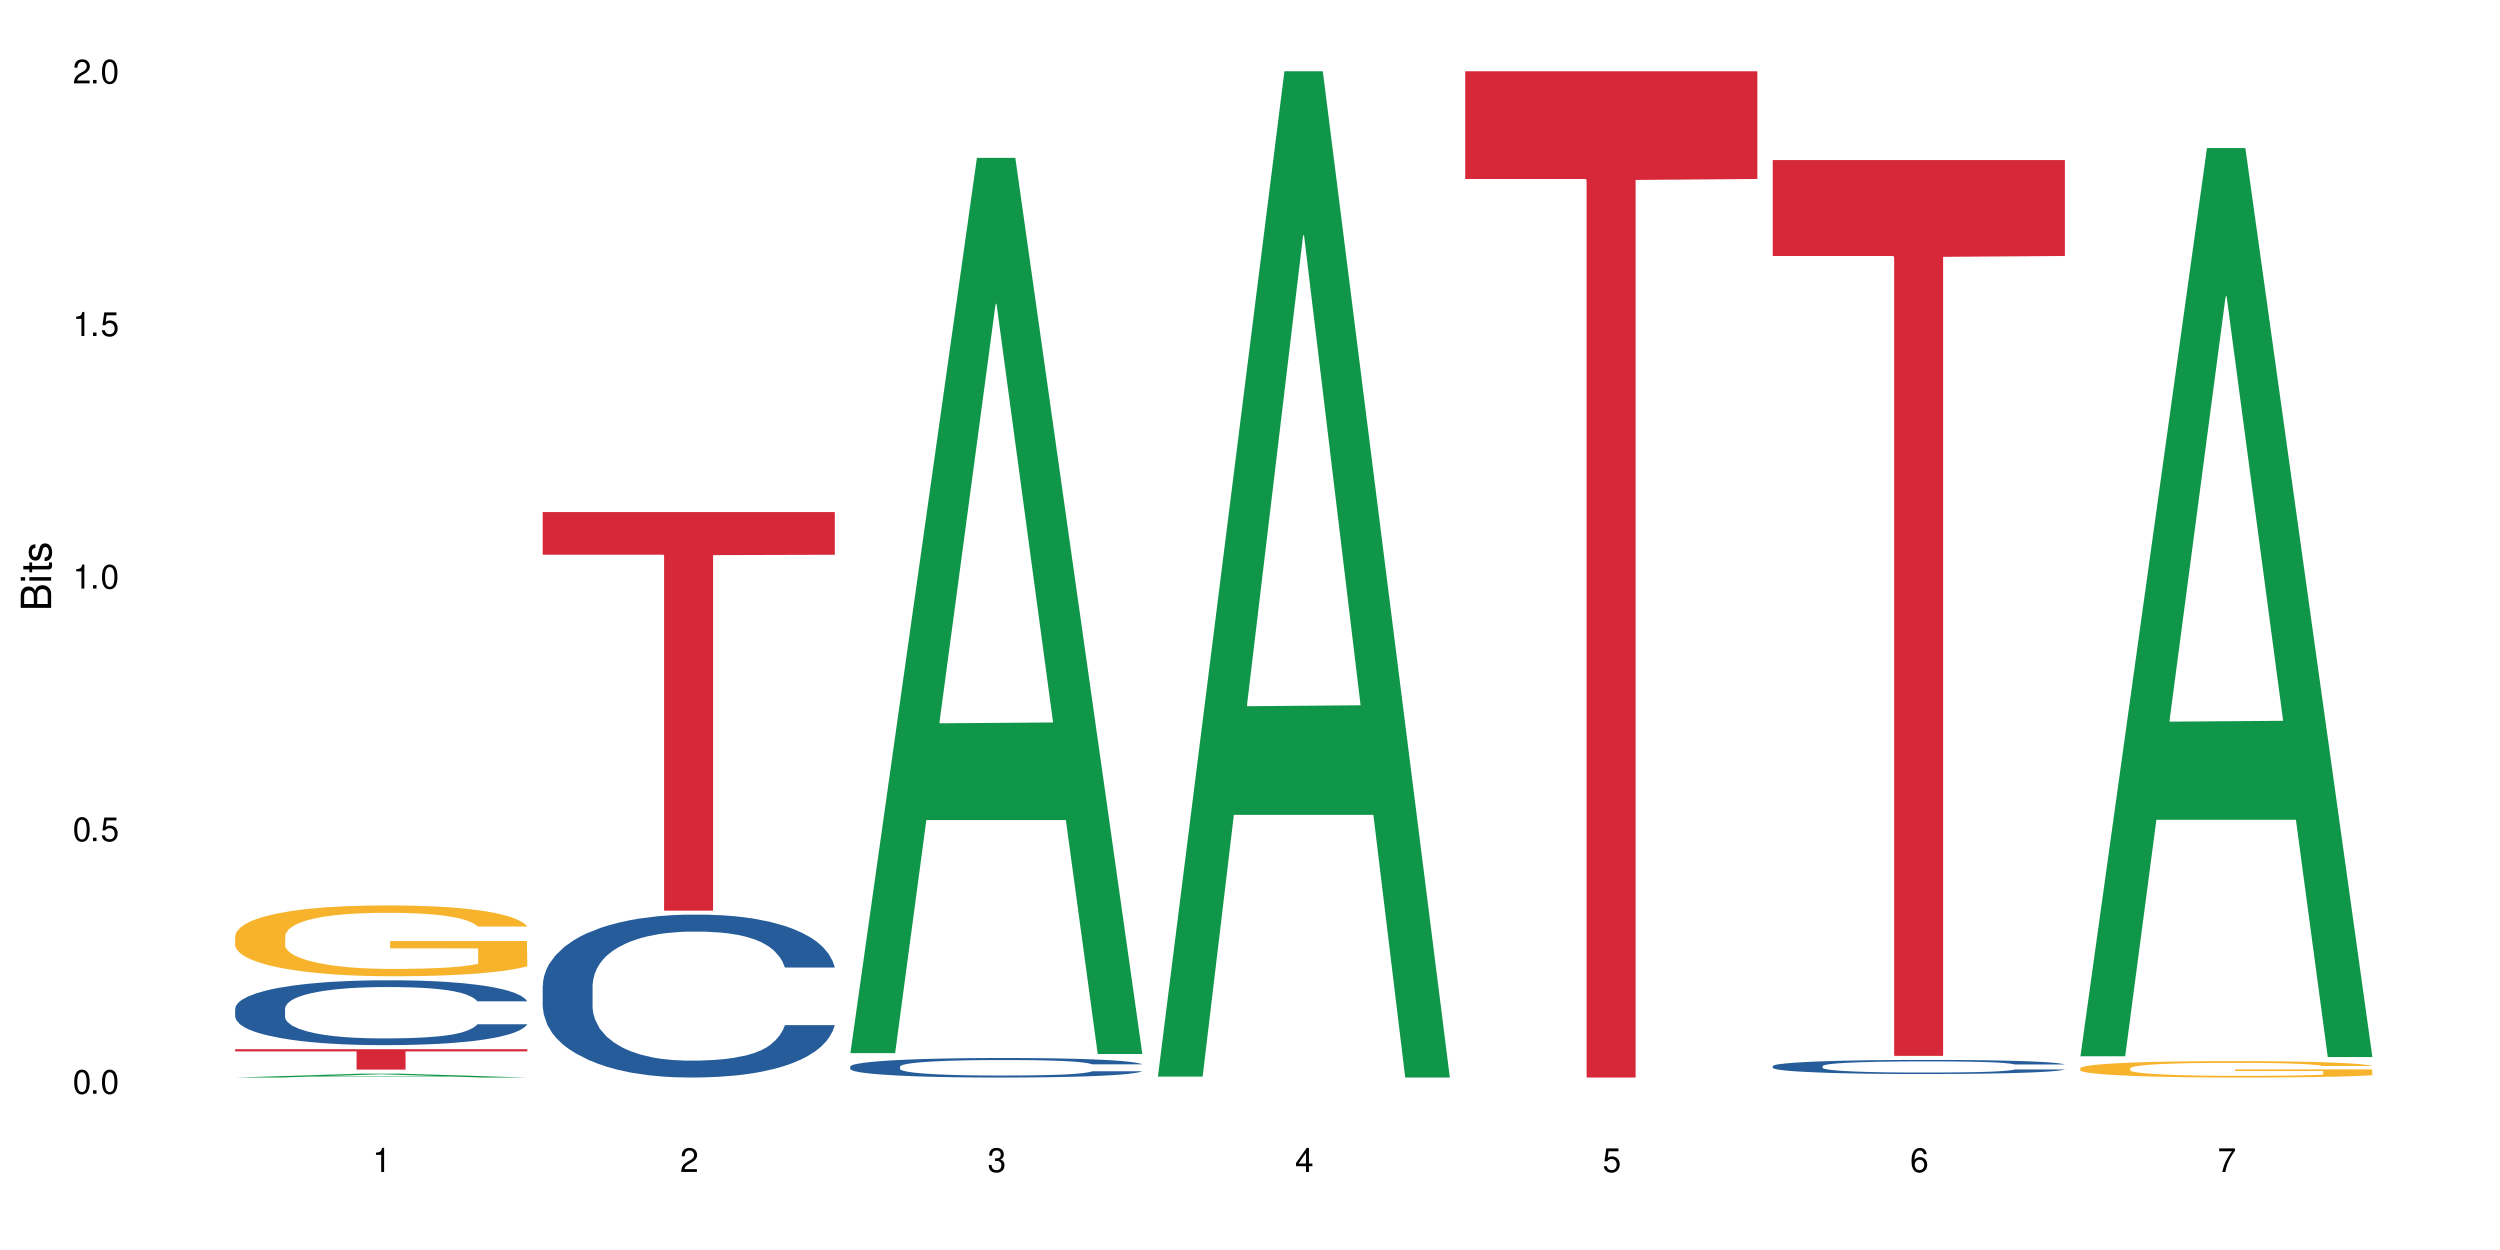 <?xml version="1.0" encoding="UTF-8"?>
<svg xmlns="http://www.w3.org/2000/svg" xmlns:xlink="http://www.w3.org/1999/xlink" width="720" height="360" viewBox="0 0 720 360">
<defs>
<g>
<g id="glyph-0-0">
</g>
<g id="glyph-0-1">
<path d="M 2.641 -6.938 C 2 -6.938 1.422 -6.656 1.078 -6.172 C 0.641 -5.562 0.406 -4.641 0.406 -3.359 C 0.406 -1.016 1.188 0.219 2.641 0.219 C 4.078 0.219 4.859 -1.016 4.859 -3.297 C 4.859 -4.641 4.656 -5.547 4.203 -6.172 C 3.844 -6.656 3.281 -6.938 2.641 -6.938 Z M 2.641 -6.188 C 3.547 -6.188 4 -5.25 4 -3.375 C 4 -1.406 3.562 -0.484 2.625 -0.484 C 1.734 -0.484 1.281 -1.438 1.281 -3.344 C 1.281 -5.25 1.734 -6.188 2.641 -6.188 Z M 2.641 -6.188 "/>
</g>
<g id="glyph-0-2">
<path d="M 1.828 -1 L 0.828 -1 L 0.828 0 L 1.828 0 Z M 1.828 -1 "/>
</g>
<g id="glyph-0-3">
<path d="M 4.562 -6.797 L 1.062 -6.797 L 0.547 -3.094 L 1.328 -3.094 C 1.719 -3.562 2.047 -3.734 2.578 -3.734 C 3.484 -3.734 4.062 -3.109 4.062 -2.094 C 4.062 -1.125 3.484 -0.531 2.578 -0.531 C 1.828 -0.531 1.375 -0.906 1.188 -1.672 L 0.328 -1.672 C 0.453 -1.109 0.547 -0.844 0.75 -0.594 C 1.125 -0.078 1.828 0.219 2.594 0.219 C 3.969 0.219 4.922 -0.781 4.922 -2.219 C 4.922 -3.562 4.031 -4.484 2.719 -4.484 C 2.25 -4.484 1.859 -4.359 1.469 -4.062 L 1.734 -5.969 L 4.562 -5.969 Z M 4.562 -6.797 "/>
</g>
<g id="glyph-0-4">
<path d="M 2.484 -4.938 L 2.484 0 L 3.328 0 L 3.328 -6.938 L 2.766 -6.938 C 2.469 -5.875 2.281 -5.734 0.984 -5.562 L 0.984 -4.938 Z M 2.484 -4.938 "/>
</g>
<g id="glyph-0-5">
<path d="M 4.859 -0.828 L 1.281 -0.828 C 1.359 -1.406 1.672 -1.781 2.5 -2.281 L 3.469 -2.828 C 4.406 -3.344 4.906 -4.062 4.906 -4.906 C 4.906 -5.484 4.672 -6.031 4.266 -6.406 C 3.859 -6.766 3.375 -6.938 2.719 -6.938 C 1.859 -6.938 1.219 -6.625 0.844 -6.031 C 0.609 -5.672 0.5 -5.234 0.484 -4.531 L 1.328 -4.531 C 1.359 -5.016 1.406 -5.281 1.531 -5.516 C 1.75 -5.938 2.188 -6.203 2.703 -6.203 C 3.469 -6.203 4.031 -5.641 4.031 -4.891 C 4.031 -4.344 3.719 -3.859 3.125 -3.516 L 2.234 -3 C 0.812 -2.172 0.406 -1.531 0.328 -0.016 L 4.859 -0.016 Z M 4.859 -0.828 "/>
</g>
<g id="glyph-0-6">
<path d="M 2.125 -3.188 L 2.578 -3.188 C 3.5 -3.188 3.984 -2.766 3.984 -1.922 C 3.984 -1.062 3.469 -0.531 2.594 -0.531 C 1.656 -0.531 1.203 -1 1.156 -2.016 L 0.312 -2.016 C 0.344 -1.453 0.438 -1.094 0.609 -0.781 C 0.953 -0.109 1.625 0.219 2.547 0.219 C 3.953 0.219 4.859 -0.625 4.859 -1.938 C 4.859 -2.828 4.516 -3.297 3.703 -3.594 C 4.344 -3.844 4.656 -4.328 4.656 -5.031 C 4.656 -6.219 3.875 -6.938 2.578 -6.938 C 1.203 -6.938 0.484 -6.172 0.453 -4.703 L 1.297 -4.703 C 1.312 -5.125 1.344 -5.359 1.453 -5.578 C 1.641 -5.969 2.062 -6.203 2.594 -6.203 C 3.344 -6.203 3.797 -5.75 3.797 -5 C 3.797 -4.516 3.609 -4.219 3.25 -4.047 C 3.016 -3.953 2.703 -3.922 2.125 -3.906 Z M 2.125 -3.188 "/>
</g>
<g id="glyph-0-7">
<path d="M 3.141 -1.672 L 3.141 0 L 3.984 0 L 3.984 -1.672 L 4.984 -1.672 L 4.984 -2.438 L 3.984 -2.438 L 3.984 -6.938 L 3.359 -6.938 L 0.266 -2.578 L 0.266 -1.672 Z M 3.141 -2.438 L 1 -2.438 L 3.141 -5.5 Z M 3.141 -2.438 "/>
</g>
<g id="glyph-0-8">
<path d="M 4.781 -5.125 C 4.609 -6.266 3.891 -6.938 2.844 -6.938 C 2.094 -6.938 1.422 -6.578 1.031 -5.953 C 0.594 -5.266 0.406 -4.422 0.406 -3.172 C 0.406 -2 0.578 -1.25 0.984 -0.641 C 1.359 -0.078 1.953 0.219 2.703 0.219 C 3.984 0.219 4.922 -0.75 4.922 -2.094 C 4.922 -3.375 4.062 -4.281 2.844 -4.281 C 2.172 -4.281 1.641 -4.031 1.281 -3.516 C 1.281 -5.234 1.828 -6.188 2.797 -6.188 C 3.391 -6.188 3.797 -5.797 3.938 -5.125 Z M 2.734 -3.531 C 3.547 -3.531 4.062 -2.953 4.062 -2.031 C 4.062 -1.156 3.484 -0.531 2.703 -0.531 C 1.922 -0.531 1.328 -1.188 1.328 -2.078 C 1.328 -2.938 1.906 -3.531 2.734 -3.531 Z M 2.734 -3.531 "/>
</g>
<g id="glyph-0-9">
<path d="M 4.984 -6.797 L 0.438 -6.797 L 0.438 -5.969 L 4.109 -5.969 C 2.5 -3.656 1.828 -2.234 1.328 0 L 2.219 0 C 2.594 -2.172 3.453 -4.047 4.984 -6.094 Z M 4.984 -6.797 "/>
</g>
<g id="glyph-1-0">
</g>
<g id="glyph-1-1">
<path d="M 0 -0.953 L 0 -4.891 C 0 -5.719 -0.234 -6.344 -0.734 -6.797 C -1.188 -7.234 -1.812 -7.469 -2.5 -7.469 C -3.547 -7.469 -4.188 -7 -4.625 -5.875 C -4.984 -6.688 -5.625 -7.094 -6.531 -7.094 C -7.172 -7.094 -7.734 -6.859 -8.141 -6.391 C -8.562 -5.922 -8.75 -5.344 -8.75 -4.5 L -8.75 -0.953 Z M -4.984 -2.062 L -7.766 -2.062 L -7.766 -4.219 C -7.766 -4.844 -7.688 -5.203 -7.453 -5.5 C -7.219 -5.812 -6.859 -5.969 -6.375 -5.969 C -5.891 -5.969 -5.531 -5.812 -5.297 -5.5 C -5.062 -5.203 -4.984 -4.844 -4.984 -4.219 Z M -0.984 -2.062 L -4 -2.062 L -4 -4.781 C -4 -5.766 -3.438 -6.359 -2.484 -6.359 C -1.547 -6.359 -0.984 -5.766 -0.984 -4.781 Z M -0.984 -2.062 "/>
</g>
<g id="glyph-1-2">
<path d="M -6.281 -1.797 L -6.281 -0.797 L 0 -0.797 L 0 -1.797 Z M -8.75 -1.797 L -8.75 -0.797 L -7.484 -0.797 L -7.484 -1.797 Z M -8.75 -1.797 "/>
</g>
<g id="glyph-1-3">
<path d="M -6.281 -3.047 L -6.281 -2.016 L -8.016 -2.016 L -8.016 -1.016 L -6.281 -1.016 L -6.281 -0.172 L -5.469 -0.172 L -5.469 -1.016 L -0.719 -1.016 C -0.078 -1.016 0.281 -1.453 0.281 -2.234 C 0.281 -2.5 0.25 -2.719 0.188 -3.047 L -0.641 -3.047 C -0.609 -2.906 -0.594 -2.766 -0.594 -2.562 C -0.594 -2.141 -0.719 -2.016 -1.156 -2.016 L -5.469 -2.016 L -5.469 -3.047 Z M -6.281 -3.047 "/>
</g>
<g id="glyph-1-4">
<path d="M -4.531 -5.25 C -5.766 -5.25 -6.469 -4.422 -6.469 -2.969 C -6.469 -1.516 -5.719 -0.562 -4.547 -0.562 C -3.562 -0.562 -3.094 -1.062 -2.734 -2.562 L -2.516 -3.484 C -2.344 -4.188 -2.094 -4.469 -1.641 -4.469 C -1.047 -4.469 -0.641 -3.875 -0.641 -3 C -0.641 -2.453 -0.797 -2 -1.062 -1.75 C -1.25 -1.594 -1.422 -1.531 -1.875 -1.469 L -1.875 -0.406 C -0.422 -0.453 0.281 -1.266 0.281 -2.922 C 0.281 -4.5 -0.5 -5.516 -1.719 -5.516 C -2.656 -5.516 -3.172 -4.984 -3.469 -3.734 L -3.703 -2.766 C -3.891 -1.953 -4.156 -1.609 -4.594 -1.609 C -5.188 -1.609 -5.547 -2.125 -5.547 -2.938 C -5.547 -3.75 -5.203 -4.172 -4.531 -4.203 Z M -4.531 -5.25 "/>
</g>
</g>
</defs>
<rect x="-72" y="-36" width="864" height="432" fill="rgb(100%, 100%, 100%)" fill-opacity="1"/>
<path fill-rule="nonzero" fill="rgb(6.275%, 58.824%, 28.235%)" fill-opacity="1" d="M 67.73 310.332 L 67.82 310.332 L 104.227 309.211 L 115.281 309.211 L 151.867 310.332 L 139.012 310.332 L 129.844 310.039 L 89.664 310.039 L 80.676 310.332 L 67.73 310.332 L 93.527 309.918 L 126.156 309.918 L 109.887 309.395 L 109.707 309.395 L 109.527 309.398 L 93.438 309.918 L 93.527 309.918 Z M 67.73 310.332 "/>
<path fill-rule="nonzero" fill="rgb(14.51%, 36.078%, 60%)" fill-opacity="1" d="M 67.73 290.457 L 67.832 290.441 L 67.832 290.031 L 68.141 289.383 L 68.859 288.562 L 69.578 288 L 71.426 286.992 L 73.988 286.02 L 76.656 285.27 L 78.605 284.824 L 80.352 284.484 L 84.352 283.852 L 86.918 283.527 L 89.688 283.238 L 93.074 282.949 L 95.535 282.777 L 101.078 282.504 L 105.18 282.387 L 108.363 282.336 L 115.238 282.336 L 119.34 282.402 L 122.316 282.488 L 125.598 282.625 L 128.371 282.777 L 133.191 283.152 L 137.5 283.633 L 139.449 283.902 L 142.527 284.434 L 144.891 284.945 L 146.531 285.391 L 148.379 286.02 L 150.02 286.789 L 151.25 287.66 L 151.867 288.391 L 137.5 288.391 L 136.785 287.711 L 135.961 287.18 L 134.422 286.48 L 132.883 285.984 L 130.73 285.492 L 128.781 285.168 L 126.113 284.844 L 123.754 284.637 L 121.289 284.484 L 118.93 284.383 L 114.414 284.281 L 109.184 284.281 L 107.234 284.312 L 103.23 284.449 L 101.078 284.57 L 98 284.809 L 95.844 285.031 L 93.281 285.371 L 91.535 285.66 L 89.379 286.105 L 87.84 286.496 L 86.098 287.062 L 85.07 287.488 L 84.148 287.965 L 83.328 288.527 L 82.711 289.125 L 82.301 289.758 L 82.094 290.371 L 82.094 293.016 L 82.301 293.629 L 82.812 294.348 L 84.148 295.387 L 86.098 296.293 L 88.355 297.008 L 90.508 297.52 L 91.742 297.762 L 93.383 298.031 L 95.945 298.375 L 99.641 298.715 L 101.797 298.852 L 105.078 298.988 L 108.465 299.059 L 112.98 299.059 L 116.98 298.988 L 119.648 298.902 L 122.418 298.766 L 126.215 298.477 L 128.574 298.203 L 130.629 297.879 L 132.168 297.555 L 133.191 297.281 L 134.73 296.754 L 135.961 296.172 L 136.887 295.574 L 137.5 294.996 L 151.867 294.996 L 151.25 295.68 L 150.328 296.344 L 149.402 296.84 L 147.969 297.438 L 146.324 297.965 L 143.965 298.562 L 142.016 298.953 L 139.449 299.383 L 137.09 299.707 L 134.527 299.996 L 130.73 300.336 L 128.266 300.508 L 125.598 300.66 L 122.418 300.797 L 118.418 300.918 L 114.109 300.984 L 110.105 301.004 L 105.797 300.969 L 102.617 300.898 L 98.41 300.746 L 93.176 300.438 L 89.379 300.113 L 86.406 299.789 L 83.84 299.449 L 80.969 298.988 L 77.273 298.238 L 75.016 297.656 L 73.477 297.18 L 71.734 296.516 L 70.5 295.918 L 69.066 294.961 L 68.039 293.75 L 67.73 292.812 Z M 67.73 290.457 "/>
<path fill-rule="nonzero" fill="rgb(96.863%, 70.196%, 16.863%)" fill-opacity="1" d="M 67.73 269.5 L 67.832 269.48 L 67.832 269.109 L 68.242 268.27 L 69.27 267.113 L 70.605 266.164 L 72.039 265.418 L 72.965 265.027 L 74.504 264.469 L 75.836 264.059 L 79.223 263.219 L 83.531 262.434 L 85.891 262.098 L 88.559 261.781 L 92.355 261.43 L 94.102 261.297 L 99.438 261 L 105.488 260.812 L 112.16 260.758 L 115.238 260.777 L 119.441 260.852 L 125.188 261.055 L 128.473 261.242 L 131.039 261.43 L 133.707 261.672 L 136.988 262.043 L 140.066 262.492 L 142.527 262.938 L 144.992 263.496 L 147.043 264.094 L 148.789 264.746 L 150.328 265.531 L 151.25 266.184 L 151.867 266.836 L 137.605 266.836 L 136.785 266.184 L 135.859 265.68 L 134.32 265.062 L 132.781 264.617 L 131.242 264.262 L 128.371 263.777 L 125.906 263.48 L 122.828 263.219 L 119.855 263.051 L 116.469 262.938 L 114.414 262.902 L 108.977 262.902 L 104.055 263.031 L 101.18 263.18 L 99.129 263.328 L 96.254 263.609 L 94.512 263.832 L 93.484 263.98 L 90.406 264.559 L 88.355 265.082 L 87.227 265.438 L 85.789 265.996 L 84.762 266.5 L 83.633 267.246 L 83.02 267.805 L 82.199 269.07 L 82.094 272.426 L 82.402 273.137 L 83.02 273.898 L 83.84 274.57 L 85.07 275.281 L 86.301 275.82 L 88.457 276.547 L 90.305 277.031 L 91.742 277.348 L 94.512 277.852 L 95.641 278.02 L 98.309 278.355 L 101.078 278.617 L 104.465 278.84 L 107.027 278.953 L 111.133 279.047 L 116.363 279.047 L 122.52 278.934 L 126.422 278.785 L 129.09 278.637 L 130.832 278.504 L 132.988 278.301 L 134.527 278.113 L 135.961 277.906 L 137.707 277.59 L 137.707 273.137 L 112.363 273.117 L 112.363 271.027 L 151.762 271.012 L 151.867 278.301 L 149.711 278.805 L 147.043 279.289 L 144.48 279.66 L 141.812 279.977 L 138.016 280.332 L 134.938 280.555 L 130.215 280.816 L 125.906 280.984 L 121.395 281.098 L 117.391 281.152 L 112.672 281.172 L 108.465 281.133 L 103.949 281.02 L 100.359 280.871 L 97.074 280.688 L 93.793 280.445 L 89.688 280.051 L 87.02 279.734 L 84.25 279.344 L 81.48 278.879 L 79.016 278.375 L 77.375 277.984 L 75.734 277.535 L 73.988 276.977 L 72.348 276.344 L 71.117 275.766 L 69.988 275.113 L 69.168 274.496 L 68.348 273.656 L 67.938 272.988 L 67.73 272.41 Z M 67.73 269.5 "/>
<path fill-rule="nonzero" fill="rgb(83.922%, 15.686%, 22.353%)" fill-opacity="1" d="M 67.73 302.168 L 151.867 302.168 L 151.867 302.797 L 116.801 302.801 L 116.801 308.047 L 102.695 308.047 L 102.695 302.809 L 102.488 302.797 L 67.73 302.797 Z M 67.73 302.168 "/>
<path fill-rule="nonzero" fill="rgb(14.51%, 36.078%, 60%)" fill-opacity="1" d="M 156.293 283.836 L 156.398 283.797 L 156.398 282.766 L 156.703 281.137 L 157.422 279.078 L 158.141 277.664 L 159.988 275.137 L 162.555 272.691 L 165.223 270.805 L 167.172 269.691 L 168.914 268.832 L 172.918 267.246 L 175.48 266.434 L 178.25 265.703 L 181.637 264.973 L 184.102 264.547 L 189.641 263.859 L 193.746 263.559 L 196.926 263.43 L 203.801 263.43 L 207.902 263.602 L 210.879 263.816 L 214.164 264.16 L 216.934 264.547 L 221.754 265.488 L 226.066 266.688 L 228.016 267.375 L 231.094 268.703 L 233.453 269.992 L 235.094 271.105 L 236.941 272.691 L 238.582 274.621 L 239.812 276.809 L 240.43 278.648 L 226.066 278.648 L 225.348 276.934 L 224.527 275.605 L 222.988 273.848 L 221.449 272.605 L 219.293 271.363 L 217.344 270.547 L 214.676 269.734 L 212.316 269.219 L 209.855 268.832 L 207.492 268.574 L 202.98 268.316 L 197.746 268.316 L 195.797 268.402 L 191.797 268.746 L 189.641 269.047 L 186.562 269.648 L 184.406 270.203 L 181.844 271.062 L 180.098 271.789 L 177.945 272.906 L 176.406 273.891 L 174.66 275.305 L 173.633 276.379 L 172.711 277.578 L 171.891 278.992 L 171.273 280.492 L 170.863 282.078 L 170.66 283.625 L 170.66 290.27 L 170.863 291.812 L 171.379 293.613 L 172.711 296.227 L 174.66 298.5 L 176.918 300.301 L 179.074 301.586 L 180.305 302.188 L 181.945 302.871 L 184.512 303.73 L 188.203 304.586 L 190.359 304.93 L 193.641 305.273 L 197.027 305.445 L 201.543 305.445 L 205.543 305.273 L 208.211 305.059 L 210.98 304.715 L 214.777 303.988 L 217.137 303.301 L 219.191 302.488 L 220.73 301.672 L 221.754 300.988 L 223.293 299.656 L 224.527 298.199 L 225.449 296.699 L 226.066 295.242 L 240.43 295.242 L 239.812 296.957 L 238.891 298.629 L 237.969 299.871 L 236.531 301.371 L 234.891 302.703 L 232.527 304.203 L 230.578 305.188 L 228.016 306.258 L 225.656 307.074 L 223.09 307.805 L 219.293 308.66 L 216.832 309.09 L 214.164 309.477 L 210.98 309.816 L 206.98 310.117 L 202.672 310.289 L 198.668 310.332 L 194.359 310.246 L 191.18 310.074 L 186.973 309.688 L 181.738 308.918 L 177.945 308.102 L 174.969 307.289 L 172.402 306.43 L 169.531 305.273 L 165.836 303.387 L 163.578 301.93 L 162.039 300.73 L 160.297 299.059 L 159.066 297.559 L 157.629 295.156 L 156.602 292.113 L 156.293 289.754 Z M 156.293 283.836 "/>
<path fill-rule="nonzero" fill="rgb(83.922%, 15.686%, 22.353%)" fill-opacity="1" d="M 156.293 147.48 L 240.43 147.48 L 240.43 159.77 L 205.363 159.875 L 205.363 262.266 L 191.258 262.266 L 191.258 159.984 L 191.051 159.77 L 156.293 159.77 Z M 156.293 147.48 "/>
<path fill-rule="nonzero" fill="rgb(6.275%, 58.824%, 28.235%)" fill-opacity="1" d="M 244.859 303.301 L 244.949 303.059 L 281.352 45.457 L 292.41 45.457 L 328.992 303.543 L 316.141 303.543 L 306.969 236.176 L 266.789 236.176 L 257.801 303.301 L 244.859 303.301 L 270.656 208.309 L 303.285 208.066 L 287.016 87.625 L 286.836 87.383 L 286.656 88.109 L 270.566 208.066 L 270.656 208.309 Z M 244.859 303.301 "/>
<path fill-rule="nonzero" fill="rgb(14.51%, 36.078%, 60%)" fill-opacity="1" d="M 244.859 307.156 L 244.961 307.148 L 244.961 307.027 L 245.27 306.832 L 245.988 306.586 L 246.703 306.414 L 248.551 306.113 L 251.117 305.82 L 253.785 305.594 L 255.734 305.457 L 257.477 305.355 L 261.48 305.164 L 264.043 305.066 L 266.816 304.98 L 270.199 304.895 L 272.664 304.844 L 278.203 304.758 L 282.309 304.723 L 285.488 304.707 L 292.363 304.707 L 296.469 304.73 L 299.441 304.754 L 302.727 304.797 L 305.496 304.844 L 310.32 304.957 L 314.629 305.098 L 316.578 305.18 L 319.656 305.34 L 322.016 305.496 L 323.656 305.629 L 325.504 305.82 L 327.145 306.051 L 328.379 306.312 L 328.992 306.535 L 314.629 306.535 L 313.91 306.328 L 313.09 306.168 L 311.551 305.957 L 310.012 305.809 L 307.855 305.66 L 305.906 305.562 L 303.238 305.465 L 300.879 305.402 L 298.418 305.355 L 296.059 305.324 L 291.543 305.293 L 286.309 305.293 L 284.359 305.305 L 280.359 305.348 L 278.203 305.383 L 275.125 305.453 L 272.973 305.52 L 270.406 305.625 L 268.66 305.711 L 266.508 305.844 L 264.969 305.961 L 263.223 306.133 L 262.199 306.262 L 261.273 306.406 L 260.453 306.574 L 259.84 306.754 L 259.426 306.945 L 259.223 307.129 L 259.223 307.926 L 259.426 308.113 L 259.941 308.328 L 261.273 308.641 L 263.223 308.914 L 265.48 309.129 L 267.637 309.285 L 268.867 309.355 L 270.508 309.438 L 273.074 309.539 L 276.77 309.645 L 278.922 309.684 L 282.207 309.727 L 285.59 309.746 L 290.105 309.746 L 294.109 309.727 L 296.773 309.699 L 299.547 309.66 L 303.344 309.57 L 305.703 309.488 L 307.754 309.391 L 309.293 309.293 L 310.32 309.211 L 311.859 309.051 L 313.09 308.879 L 314.012 308.699 L 314.629 308.523 L 328.992 308.523 L 328.379 308.727 L 327.453 308.93 L 326.531 309.078 L 325.094 309.258 L 323.453 309.418 L 321.094 309.598 L 319.145 309.715 L 316.578 309.844 L 314.219 309.941 L 311.652 310.027 L 307.855 310.133 L 305.395 310.184 L 302.727 310.23 L 299.547 310.27 L 295.543 310.309 L 291.234 310.328 L 287.234 310.332 L 282.926 310.32 L 279.742 310.301 L 275.535 310.254 L 270.305 310.164 L 266.508 310.066 L 263.531 309.969 L 260.965 309.863 L 258.094 309.727 L 254.398 309.5 L 252.145 309.324 L 250.605 309.18 L 248.859 308.98 L 247.629 308.801 L 246.191 308.512 L 245.164 308.148 L 244.859 307.863 Z M 244.859 307.156 "/>
<path fill-rule="nonzero" fill="rgb(6.275%, 58.824%, 28.235%)" fill-opacity="1" d="M 333.422 310.059 L 333.512 309.789 L 369.914 20.527 L 380.973 20.527 L 417.555 310.332 L 404.703 310.332 L 395.535 234.684 L 355.355 234.684 L 346.363 310.059 L 333.422 310.059 L 359.219 203.391 L 391.848 203.117 L 375.578 67.875 L 375.398 67.602 L 375.219 68.418 L 359.129 203.117 L 359.219 203.391 Z M 333.422 310.059 "/>
<path fill-rule="nonzero" fill="rgb(83.922%, 15.686%, 22.353%)" fill-opacity="1" d="M 421.984 20.527 L 506.121 20.527 L 506.121 51.547 L 471.055 51.82 L 471.055 310.332 L 456.945 310.332 L 456.945 52.094 L 456.742 51.547 L 421.984 51.547 Z M 421.984 20.527 "/>
<path fill-rule="nonzero" fill="rgb(14.51%, 36.078%, 60%)" fill-opacity="1" d="M 510.547 307.023 L 510.652 307.02 L 510.652 306.93 L 510.957 306.789 L 511.676 306.609 L 512.395 306.488 L 514.242 306.27 L 516.809 306.059 L 519.473 305.895 L 521.426 305.797 L 523.168 305.723 L 527.168 305.586 L 529.734 305.516 L 532.504 305.453 L 535.891 305.391 L 538.355 305.352 L 543.895 305.293 L 548 305.266 L 551.18 305.254 L 558.055 305.254 L 562.156 305.27 L 565.133 305.289 L 568.418 305.32 L 571.188 305.352 L 576.008 305.434 L 580.32 305.539 L 582.27 305.598 L 585.348 305.711 L 587.707 305.824 L 589.348 305.918 L 591.195 306.059 L 592.836 306.223 L 594.066 306.414 L 594.684 306.574 L 580.32 306.574 L 579.602 306.426 L 578.781 306.309 L 577.242 306.156 L 575.703 306.051 L 573.547 305.941 L 571.598 305.871 L 568.93 305.801 L 566.57 305.758 L 564.105 305.723 L 561.746 305.699 L 557.234 305.68 L 552 305.68 L 550.051 305.688 L 546.051 305.715 L 543.895 305.742 L 540.816 305.793 L 538.66 305.844 L 536.098 305.918 L 534.352 305.98 L 532.199 306.074 L 530.66 306.16 L 528.914 306.285 L 527.887 306.375 L 526.965 306.48 L 526.145 306.602 L 525.527 306.734 L 525.117 306.871 L 524.914 307.004 L 524.914 307.578 L 525.117 307.711 L 525.629 307.867 L 526.965 308.094 L 528.914 308.293 L 531.172 308.449 L 533.324 308.559 L 534.559 308.609 L 536.199 308.672 L 538.766 308.746 L 542.457 308.82 L 544.613 308.848 L 547.895 308.879 L 551.281 308.895 L 555.797 308.895 L 559.797 308.879 L 562.465 308.859 L 565.234 308.832 L 569.031 308.766 L 571.391 308.707 L 573.445 308.637 L 574.984 308.566 L 576.008 308.508 L 577.547 308.391 L 578.781 308.266 L 579.703 308.137 L 580.32 308.008 L 594.684 308.008 L 594.066 308.16 L 593.145 308.305 L 592.223 308.41 L 590.785 308.539 L 589.145 308.656 L 586.781 308.785 L 584.832 308.871 L 582.27 308.965 L 579.91 309.035 L 577.344 309.098 L 573.547 309.172 L 571.086 309.207 L 568.418 309.242 L 565.234 309.273 L 561.234 309.297 L 556.926 309.312 L 552.922 309.316 L 548.613 309.309 L 545.434 309.293 L 541.227 309.262 L 535.992 309.195 L 532.199 309.125 L 529.223 309.055 L 526.656 308.98 L 523.785 308.879 L 520.09 308.715 L 517.832 308.59 L 516.293 308.484 L 514.551 308.34 L 513.316 308.211 L 511.883 308.004 L 510.855 307.738 L 510.547 307.535 Z M 510.547 307.023 "/>
<path fill-rule="nonzero" fill="rgb(83.922%, 15.686%, 22.353%)" fill-opacity="1" d="M 510.547 46.105 L 594.684 46.105 L 594.684 73.723 L 559.617 73.965 L 559.617 304.09 L 545.512 304.09 L 545.512 74.207 L 545.305 73.723 L 510.547 73.723 Z M 510.547 46.105 "/>
<path fill-rule="nonzero" fill="rgb(6.275%, 58.824%, 28.235%)" fill-opacity="1" d="M 599.113 304.195 L 599.203 303.949 L 635.605 42.645 L 646.664 42.645 L 683.246 304.441 L 670.395 304.441 L 661.223 236.105 L 621.043 236.105 L 612.055 304.195 L 599.113 304.195 L 624.91 207.836 L 657.539 207.59 L 641.27 85.418 L 641.09 85.172 L 640.91 85.91 L 624.82 207.59 L 624.91 207.836 Z M 599.113 304.195 "/>
<path fill-rule="nonzero" fill="rgb(96.863%, 70.196%, 16.863%)" fill-opacity="1" d="M 599.113 307.629 L 599.215 307.625 L 599.215 307.539 L 599.625 307.344 L 600.652 307.078 L 601.984 306.855 L 603.422 306.684 L 604.344 306.594 L 605.883 306.465 L 607.219 306.371 L 610.602 306.176 L 614.914 305.992 L 617.273 305.918 L 619.941 305.844 L 623.738 305.762 L 625.48 305.73 L 630.816 305.66 L 636.871 305.617 L 643.539 305.605 L 646.617 305.609 L 650.824 305.625 L 656.57 305.676 L 659.852 305.719 L 662.418 305.762 L 665.086 305.816 L 668.367 305.902 L 671.445 306.008 L 673.91 306.109 L 676.371 306.238 L 678.426 306.379 L 680.168 306.527 L 681.707 306.711 L 682.633 306.863 L 683.246 307.012 L 668.984 307.012 L 668.164 306.863 L 667.242 306.746 L 665.703 306.602 L 664.164 306.5 L 662.625 306.418 L 659.75 306.305 L 657.289 306.234 L 654.211 306.176 L 651.234 306.137 L 647.848 306.109 L 645.797 306.102 L 640.359 306.102 L 635.434 306.133 L 632.559 306.168 L 630.508 306.199 L 627.637 306.266 L 625.891 306.316 L 624.863 306.352 L 621.785 306.484 L 619.734 306.605 L 618.605 306.688 L 617.168 306.82 L 616.145 306.934 L 615.016 307.109 L 614.398 307.238 L 613.578 307.531 L 613.477 308.309 L 613.785 308.473 L 614.398 308.648 L 615.219 308.805 L 616.453 308.969 L 617.684 309.094 L 619.836 309.262 L 621.684 309.375 L 623.121 309.449 L 625.891 309.562 L 627.02 309.602 L 629.688 309.68 L 632.457 309.742 L 635.844 309.793 L 638.41 309.82 L 642.512 309.84 L 647.746 309.84 L 653.902 309.812 L 657.801 309.781 L 660.469 309.746 L 662.211 309.715 L 664.367 309.668 L 665.906 309.625 L 667.344 309.578 L 669.086 309.504 L 669.086 308.473 L 643.742 308.469 L 643.742 307.984 L 683.145 307.98 L 683.246 309.668 L 681.094 309.785 L 678.426 309.895 L 675.859 309.984 L 673.191 310.055 L 669.395 310.137 L 666.316 310.191 L 661.598 310.25 L 657.289 310.289 L 652.773 310.316 L 648.773 310.328 L 644.051 310.332 L 639.844 310.324 L 635.332 310.297 L 631.738 310.262 L 628.457 310.219 L 625.172 310.164 L 621.07 310.074 L 618.402 310 L 615.629 309.91 L 612.859 309.801 L 610.398 309.684 L 608.758 309.594 L 607.113 309.492 L 605.371 309.359 L 603.73 309.215 L 602.496 309.082 L 601.367 308.93 L 600.547 308.785 L 599.727 308.594 L 599.316 308.438 L 599.113 308.305 Z M 599.113 307.629 "/>
<g fill="rgb(0%, 0%, 0%)" fill-opacity="1">
<use xlink:href="#glyph-0-1" x="20.965" y="314.993"/>
<use xlink:href="#glyph-0-2" x="25.965" y="314.993"/>
<use xlink:href="#glyph-0-1" x="28.965" y="314.993"/>
</g>
<g fill="rgb(0%, 0%, 0%)" fill-opacity="1">
<use xlink:href="#glyph-0-1" x="20.965" y="242.251"/>
<use xlink:href="#glyph-0-2" x="25.965" y="242.251"/>
<use xlink:href="#glyph-0-3" x="28.965" y="242.251"/>
</g>
<g fill="rgb(0%, 0%, 0%)" fill-opacity="1">
<use xlink:href="#glyph-0-4" x="20.965" y="169.509"/>
<use xlink:href="#glyph-0-2" x="25.965" y="169.509"/>
<use xlink:href="#glyph-0-1" x="28.965" y="169.509"/>
</g>
<g fill="rgb(0%, 0%, 0%)" fill-opacity="1">
<use xlink:href="#glyph-0-4" x="20.965" y="96.767"/>
<use xlink:href="#glyph-0-2" x="25.965" y="96.767"/>
<use xlink:href="#glyph-0-3" x="28.965" y="96.767"/>
</g>
<g fill="rgb(0%, 0%, 0%)" fill-opacity="1">
<use xlink:href="#glyph-0-5" x="20.965" y="24.024"/>
<use xlink:href="#glyph-0-2" x="25.965" y="24.024"/>
<use xlink:href="#glyph-0-1" x="28.965" y="24.024"/>
</g>
<g fill="rgb(0%, 0%, 0%)" fill-opacity="1">
<use xlink:href="#glyph-0-4" x="107.297" y="337.532"/>
</g>
<g fill="rgb(0%, 0%, 0%)" fill-opacity="1">
<use xlink:href="#glyph-0-5" x="195.863" y="337.532"/>
</g>
<g fill="rgb(0%, 0%, 0%)" fill-opacity="1">
<use xlink:href="#glyph-0-6" x="284.426" y="337.532"/>
</g>
<g fill="rgb(0%, 0%, 0%)" fill-opacity="1">
<use xlink:href="#glyph-0-7" x="372.988" y="337.532"/>
</g>
<g fill="rgb(0%, 0%, 0%)" fill-opacity="1">
<use xlink:href="#glyph-0-3" x="461.551" y="337.532"/>
</g>
<g fill="rgb(0%, 0%, 0%)" fill-opacity="1">
<use xlink:href="#glyph-0-8" x="550.117" y="337.532"/>
</g>
<g fill="rgb(0%, 0%, 0%)" fill-opacity="1">
<use xlink:href="#glyph-0-9" x="638.68" y="337.532"/>
</g>
<g fill="rgb(0%, 0%, 0%)" fill-opacity="1">
<use xlink:href="#glyph-1-1" x="14.725" y="176.012"/>
<use xlink:href="#glyph-1-2" x="14.725" y="168.012"/>
<use xlink:href="#glyph-1-3" x="14.725" y="165.012"/>
<use xlink:href="#glyph-1-4" x="14.725" y="162.012"/>
</g>
</svg>
